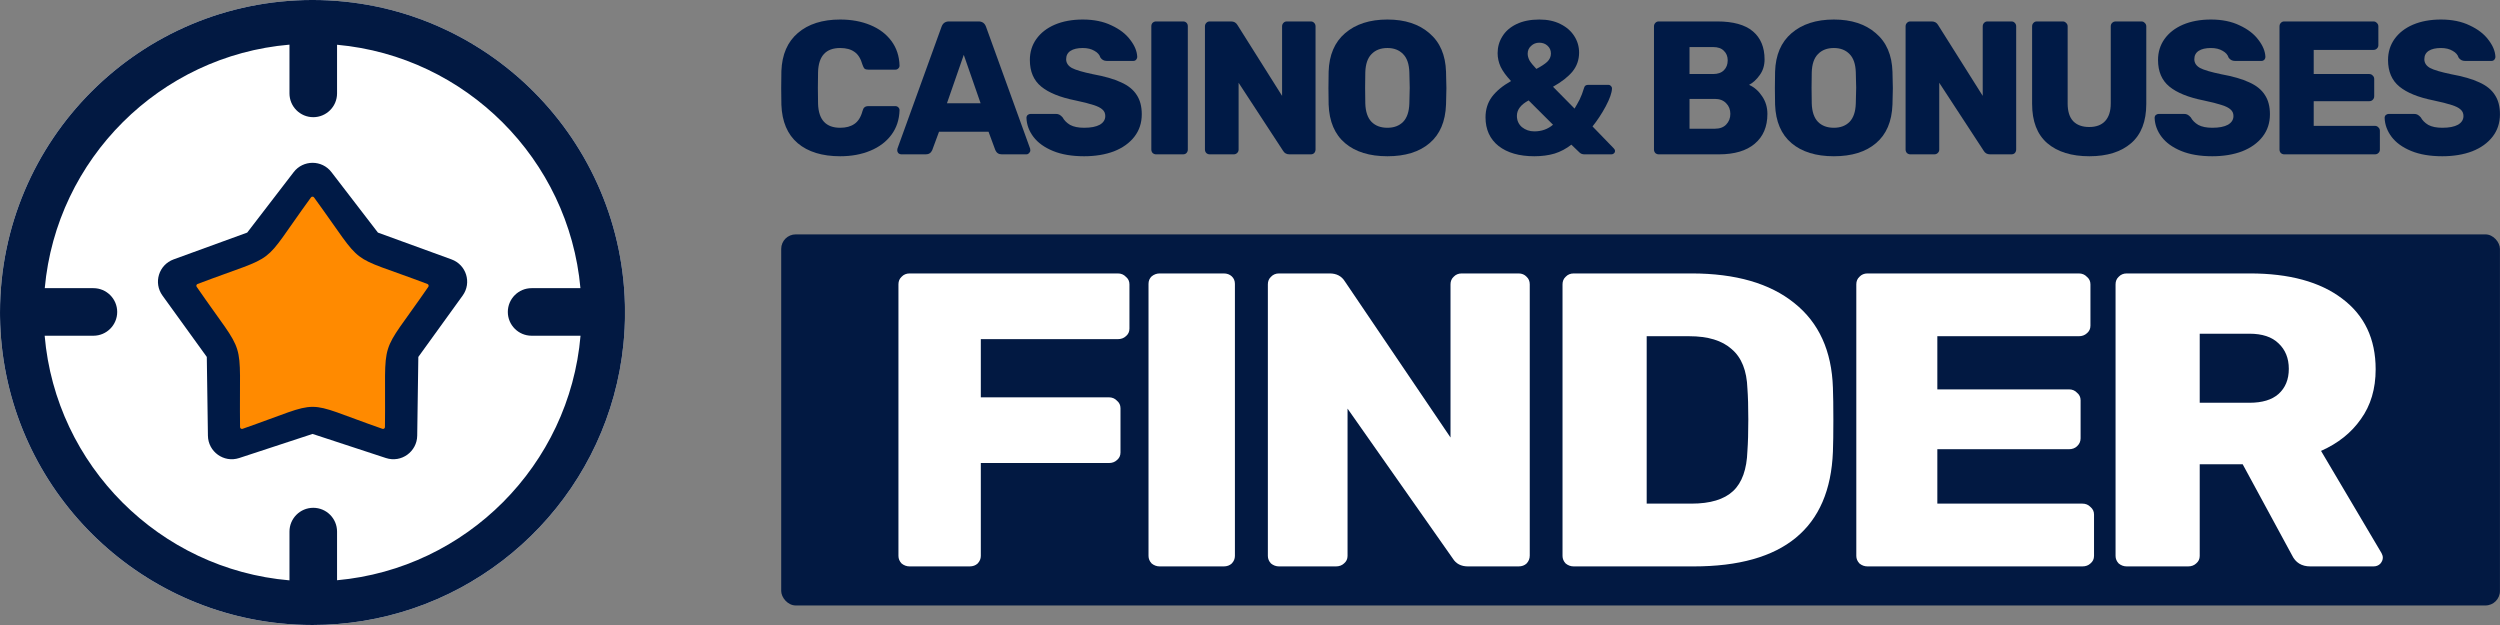 <svg width="688" height="172" viewBox="0 0 688 172" fill="none" xmlns="http://www.w3.org/2000/svg">
<rect x="0" y="0" width="688" height="172" fill="#808080" stroke="none"/>
<rect x="214.986" y="64.5" width="473" height="102.125" rx="4" fill="#021942"/>
<path d="M250.332 155.875C249.511 155.875 248.771 155.606 248.114 155.069C247.539 154.454 247.252 153.763 247.252 152.996V78.245C247.252 77.4 247.539 76.709 248.114 76.171C248.689 75.557 249.428 75.25 250.332 75.25H307.62C308.523 75.25 309.263 75.557 309.838 76.171C310.495 76.709 310.823 77.4 310.823 78.245V90.454C310.823 91.298 310.495 91.989 309.838 92.527C309.263 93.064 308.523 93.333 307.62 93.333H269.921V109.343H305.156C306.059 109.343 306.799 109.65 307.374 110.264C308.031 110.802 308.359 111.493 308.359 112.338V124.546C308.359 125.391 308.031 126.082 307.374 126.62C306.799 127.157 306.059 127.426 305.156 127.426H269.921V152.996C269.921 153.763 269.633 154.454 269.058 155.069C268.483 155.606 267.744 155.875 266.841 155.875H250.332Z" fill="white"/>
<path d="M319.151 155.875C318.329 155.875 317.59 155.606 316.933 155.069C316.358 154.454 316.071 153.763 316.071 152.996V78.129C316.071 77.285 316.358 76.594 316.933 76.056C317.59 75.519 318.329 75.25 319.151 75.25H336.768C337.672 75.25 338.411 75.519 338.986 76.056C339.561 76.594 339.848 77.285 339.848 78.129V152.996C339.848 153.763 339.561 154.454 338.986 155.069C338.411 155.606 337.672 155.875 336.768 155.875H319.151Z" fill="white"/>
<path d="M351.996 155.875C351.175 155.875 350.435 155.606 349.778 155.069C349.203 154.454 348.916 153.763 348.916 152.996V78.245C348.916 77.4 349.203 76.709 349.778 76.171C350.353 75.557 351.092 75.25 351.996 75.25H365.918C367.807 75.25 369.203 75.98 370.106 77.438L399.182 120.4V78.245C399.182 77.4 399.469 76.709 400.044 76.171C400.619 75.557 401.358 75.25 402.261 75.25H417.908C418.811 75.25 419.551 75.557 420.125 76.171C420.7 76.709 420.988 77.4 420.988 78.245V152.88C420.988 153.725 420.7 154.454 420.125 155.069C419.551 155.606 418.811 155.875 417.908 155.875H403.986C402.097 155.875 400.701 155.146 399.798 153.687L370.846 112.453V152.996C370.846 153.84 370.517 154.531 369.86 155.069C369.285 155.606 368.546 155.875 367.642 155.875H351.996Z" fill="white"/>
<path d="M433.086 155.875C432.265 155.875 431.526 155.606 430.869 155.069C430.294 154.454 430.006 153.763 430.006 152.996V78.245C430.006 77.4 430.294 76.709 430.869 76.171C431.444 75.557 432.183 75.25 433.086 75.25H465.488C477.644 75.25 487.089 77.976 493.824 83.428C500.559 88.803 504.091 96.558 504.419 106.694C504.501 108.921 504.542 111.877 504.542 115.563C504.542 119.248 504.501 122.166 504.419 124.316C503.598 145.355 490.826 155.875 466.104 155.875H433.086ZM465.488 138.598C470.662 138.598 474.482 137.446 476.946 135.143C479.41 132.839 480.724 129.154 480.888 124.086C481.052 121.859 481.134 118.979 481.134 115.447C481.134 111.915 481.052 109.074 480.888 106.924C480.724 102.01 479.286 98.401 476.576 96.097C473.948 93.717 470.046 92.527 464.872 92.527H453.168V138.598H465.488Z" fill="white"/>
<path d="M513.936 155.875C513.115 155.875 512.376 155.606 511.719 155.069C511.144 154.454 510.856 153.763 510.856 152.996V78.245C510.856 77.4 511.144 76.709 511.719 76.171C512.294 75.557 513.033 75.25 513.936 75.25H572.087C572.99 75.25 573.729 75.557 574.304 76.171C574.961 76.709 575.29 77.4 575.29 78.245V89.647C575.29 90.492 574.961 91.183 574.304 91.721C573.729 92.258 572.99 92.527 572.087 92.527H533.156V107.154H569.376C570.28 107.154 571.019 107.462 571.594 108.076C572.251 108.613 572.58 109.304 572.58 110.149V120.63C572.58 121.475 572.251 122.204 571.594 122.819C571.019 123.356 570.28 123.625 569.376 123.625H533.156V138.598H573.072C573.976 138.598 574.715 138.905 575.29 139.52C575.947 140.057 576.276 140.748 576.276 141.593V152.996C576.276 153.84 575.947 154.531 575.29 155.069C574.715 155.606 573.976 155.875 573.072 155.875H513.936Z" fill="white"/>
<path d="M585.282 155.875C584.46 155.875 583.721 155.606 583.064 155.069C582.489 154.454 582.202 153.763 582.202 152.996V78.245C582.202 77.4 582.489 76.709 583.064 76.171C583.639 75.557 584.378 75.25 585.282 75.25H619.162C630.003 75.25 638.463 77.554 644.541 82.161C650.701 86.768 653.781 93.256 653.781 101.626C653.781 107.001 652.426 111.57 649.715 115.332C647.087 119.095 643.432 122.013 638.75 124.086L655.382 152.189C655.629 152.65 655.752 153.072 655.752 153.456C655.752 154.071 655.506 154.646 655.013 155.184C654.52 155.645 653.904 155.875 653.165 155.875H635.794C633.412 155.875 631.728 154.838 630.742 152.765L617.19 127.771H605.363V152.996C605.363 153.84 605.035 154.531 604.378 155.069C603.803 155.606 603.064 155.875 602.16 155.875H585.282ZM619.038 110.84C622.57 110.84 625.239 110.034 627.046 108.421C628.935 106.732 629.88 104.429 629.88 101.511C629.88 98.593 628.935 96.251 627.046 94.485C625.239 92.719 622.57 91.836 619.038 91.836H605.363V110.84H619.038Z" fill="white"/>
<path d="M231.218 43C226.258 43 222.357 41.798 219.512 39.394C216.703 36.99 215.212 33.472 215.038 28.838C215.004 27.898 214.986 26.365 214.986 24.24C214.986 22.08 215.004 20.512 215.038 19.537C215.212 15.008 216.72 11.524 219.565 9.085C222.443 6.612 226.328 5.375 231.218 5.375C234.305 5.375 237.062 5.88 239.49 6.89C241.953 7.901 243.895 9.364 245.317 11.28C246.739 13.196 247.484 15.461 247.554 18.073C247.554 18.387 247.432 18.648 247.19 18.857C246.982 19.066 246.721 19.171 246.409 19.171L239.022 19.171C238.536 19.171 238.172 19.084 237.929 18.91C237.721 18.701 237.53 18.335 237.357 17.812C236.871 16.105 236.126 14.921 235.12 14.259C234.149 13.562 232.848 13.213 231.218 13.213C227.299 13.213 225.27 15.408 225.131 19.798C225.096 20.738 225.079 22.184 225.079 24.135C225.079 26.086 225.096 27.567 225.131 28.577C225.27 32.967 227.299 35.161 231.218 35.161C232.813 35.161 234.114 34.813 235.12 34.116C236.16 33.42 236.906 32.235 237.357 30.563C237.496 30.04 237.686 29.692 237.929 29.518C238.172 29.309 238.536 29.204 239.022 29.204L246.409 29.204C246.721 29.204 246.982 29.309 247.19 29.518C247.432 29.727 247.554 29.988 247.554 30.302C247.484 32.914 246.739 35.179 245.317 37.095C243.895 39.011 241.953 40.474 239.49 41.485C237.062 42.495 234.305 43 231.218 43Z" fill="#001A46"/>
<path d="M248.012 42.477C247.735 42.477 247.475 42.373 247.232 42.164C247.024 41.92 246.92 41.659 246.92 41.38C246.92 41.171 246.937 41.014 246.972 40.91L259.094 7.413C259.44 6.403 260.134 5.898 261.175 5.898L269.29 5.898C270.331 5.898 271.025 6.403 271.371 7.413L283.493 40.91C283.528 41.014 283.545 41.171 283.545 41.38C283.545 41.659 283.424 41.92 283.181 42.164C282.973 42.373 282.73 42.477 282.453 42.477L275.689 42.477C274.857 42.477 274.267 42.094 273.921 41.328L272.048 36.259L258.417 36.259L256.544 41.328C256.197 42.094 255.608 42.477 254.775 42.477L248.012 42.477ZM260.602 28.42L269.863 28.42L265.232 15.095L260.602 28.42Z" fill="#001A46"/>
<path d="M298.348 43C294.983 43 292.122 42.512 289.764 41.537C287.405 40.561 285.619 39.272 284.405 37.67C283.191 36.067 282.55 34.325 282.48 32.444C282.48 32.131 282.584 31.869 282.792 31.66C283.035 31.451 283.313 31.347 283.625 31.347L290.544 31.347C290.96 31.347 291.29 31.416 291.533 31.556C291.81 31.695 292.105 31.939 292.417 32.287C292.868 33.123 293.561 33.82 294.498 34.378C295.469 34.9 296.752 35.161 298.348 35.161C300.221 35.161 301.66 34.883 302.666 34.325C303.672 33.733 304.175 32.932 304.175 31.922C304.175 31.19 303.914 30.598 303.394 30.145C302.874 29.657 302.042 29.239 300.897 28.891C299.752 28.507 298.105 28.089 295.955 27.637C291.758 26.8 288.619 25.529 286.538 23.822C284.457 22.115 283.417 19.676 283.417 16.506C283.417 14.346 284.006 12.43 285.185 10.758C286.399 9.05 288.099 7.727 290.284 6.786C292.504 5.845 295.07 5.375 297.984 5.375C301.036 5.375 303.672 5.915 305.891 6.995C308.146 8.04 309.863 9.364 311.042 10.966C312.256 12.534 312.897 14.085 312.967 15.617C312.967 15.931 312.863 16.21 312.655 16.453C312.446 16.663 312.186 16.767 311.874 16.767L304.591 16.767C303.828 16.767 303.238 16.453 302.822 15.826C302.614 15.095 302.076 14.485 301.209 13.997C300.342 13.475 299.267 13.213 297.984 13.213C296.527 13.213 295.4 13.475 294.602 13.997C293.804 14.52 293.405 15.286 293.405 16.297C293.405 17.307 293.926 18.108 294.966 18.701C296.007 19.258 297.949 19.833 300.793 20.425C304.053 21.017 306.637 21.766 308.545 22.672C310.487 23.543 311.909 24.693 312.811 26.121C313.747 27.515 314.215 29.291 314.215 31.451C314.215 33.82 313.539 35.876 312.186 37.617C310.834 39.359 308.961 40.701 306.568 41.641C304.175 42.547 301.435 43 298.348 43Z" fill="#001A46"/>
<path d="M318.146 42.477C317.8 42.477 317.487 42.355 317.21 42.112C316.967 41.833 316.846 41.519 316.846 41.171L316.846 7.204C316.846 6.821 316.967 6.507 317.21 6.263C317.487 6.019 317.8 5.898 318.146 5.898L325.586 5.898C325.967 5.898 326.28 6.019 326.522 6.263C326.765 6.507 326.887 6.821 326.887 7.204L326.887 41.171C326.887 41.519 326.765 41.833 326.522 42.112C326.28 42.355 325.967 42.477 325.586 42.477L318.146 42.477Z" fill="#001A46"/>
<path d="M332.903 42.477C332.556 42.477 332.244 42.355 331.967 42.112C331.724 41.833 331.602 41.519 331.602 41.171L331.602 7.256C331.602 6.873 331.724 6.559 331.967 6.316C332.209 6.037 332.522 5.898 332.903 5.898L338.782 5.898C339.58 5.898 340.169 6.229 340.551 6.89L352.829 26.382L352.829 7.256C352.829 6.873 352.95 6.559 353.193 6.316C353.435 6.037 353.748 5.898 354.129 5.898L360.736 5.898C361.118 5.898 361.43 6.037 361.673 6.316C361.916 6.559 362.037 6.873 362.037 7.256L362.037 41.119C362.037 41.502 361.916 41.833 361.673 42.112C361.43 42.355 361.118 42.477 360.736 42.477L354.858 42.477C354.06 42.477 353.47 42.147 353.089 41.485L340.863 22.777L340.863 41.171C340.863 41.554 340.724 41.868 340.447 42.112C340.204 42.355 339.892 42.477 339.51 42.477L332.903 42.477Z" fill="#001A46"/>
<path d="M381.819 43C376.894 43 373.01 41.798 370.166 39.394C367.322 36.99 365.813 33.454 365.64 28.786C365.605 27.811 365.588 26.313 365.588 24.292C365.588 22.271 365.605 20.756 365.64 19.746C365.778 15.147 367.287 11.611 370.166 9.137C373.079 6.629 376.964 5.375 381.819 5.375C386.64 5.375 390.49 6.629 393.369 9.137C396.282 11.611 397.808 15.147 397.947 19.746C398.016 21.766 398.051 23.282 398.051 24.292C398.051 25.337 398.016 26.835 397.947 28.786C397.774 33.454 396.265 36.99 393.421 39.394C390.611 41.798 386.744 43 381.819 43ZM381.819 35.161C383.623 35.161 385.062 34.621 386.137 33.541C387.213 32.427 387.785 30.737 387.854 28.473C387.924 26.452 387.958 25.006 387.958 24.135C387.958 23.264 387.924 21.853 387.854 19.902C387.785 17.638 387.213 15.966 386.137 14.886C385.062 13.771 383.623 13.213 381.819 13.213C379.981 13.213 378.524 13.771 377.449 14.886C376.374 15.966 375.802 17.638 375.732 19.902C375.698 20.878 375.68 22.289 375.68 24.135C375.68 26.017 375.698 27.462 375.732 28.473C375.802 30.737 376.374 32.427 377.449 33.541C378.524 34.621 379.981 35.161 381.819 35.161Z" fill="#001A46"/>
<path d="M422.237 43C418.11 43 414.832 42.059 412.404 40.178C410.011 38.262 408.815 35.632 408.815 32.287C408.815 30.127 409.404 28.246 410.584 26.644C411.797 25.041 413.549 23.595 415.838 22.306C414.52 20.913 413.566 19.606 412.977 18.387C412.422 17.168 412.144 15.914 412.144 14.624C412.144 12.952 412.578 11.419 413.445 10.026C414.312 8.598 415.613 7.465 417.347 6.629C419.081 5.793 421.179 5.375 423.642 5.375C425.896 5.375 427.838 5.793 429.469 6.629C431.133 7.465 432.399 8.58 433.266 9.974C434.133 11.332 434.567 12.83 434.567 14.468C434.567 16.453 433.96 18.195 432.746 19.693C431.532 21.157 429.746 22.55 427.388 23.874L433.318 29.884C433.839 29.013 434.307 28.177 434.723 27.375C435.139 26.539 435.555 25.442 435.972 24.083C436.11 23.595 436.475 23.351 437.064 23.351L442.631 23.351C442.908 23.351 443.134 23.456 443.307 23.665C443.515 23.839 443.619 24.066 443.619 24.344C443.585 25.529 443.012 27.166 441.902 29.256C440.793 31.312 439.579 33.158 438.261 34.796L444.088 40.805C444.33 41.049 444.452 41.293 444.452 41.537C444.452 41.816 444.348 42.042 444.14 42.216C443.966 42.39 443.741 42.477 443.463 42.477L436.024 42.477C435.469 42.477 435.018 42.303 434.671 41.955L432.434 39.812C431.012 40.927 429.469 41.746 427.804 42.268C426.139 42.756 424.283 43 422.237 43ZM422.809 18.962C424.093 18.3 425.081 17.655 425.775 17.028C426.468 16.366 426.815 15.6 426.815 14.729C426.815 13.858 426.503 13.144 425.879 12.586C425.289 12.029 424.526 11.75 423.59 11.75C422.723 11.75 421.977 12.046 421.353 12.639C420.728 13.196 420.416 13.91 420.416 14.781C420.416 15.373 420.59 16.001 420.936 16.663C421.318 17.29 421.942 18.056 422.809 18.962ZM422.237 36.154C424.249 36.154 425.966 35.545 427.388 34.325L420.676 27.637C418.526 28.786 417.451 30.197 417.451 31.869C417.451 33.158 417.919 34.203 418.855 35.005C419.827 35.771 420.954 36.154 422.237 36.154Z" fill="#001A46"/>
<path d="M456.476 42.477C456.129 42.477 455.817 42.355 455.539 42.112C455.297 41.833 455.175 41.519 455.175 41.171L455.175 7.256C455.175 6.873 455.297 6.559 455.539 6.316C455.782 6.037 456.094 5.898 456.476 5.898L472.551 5.898C476.956 5.898 480.234 6.803 482.384 8.615C484.534 10.427 485.61 13.005 485.61 16.349C485.61 18.021 485.159 19.467 484.257 20.686C483.39 21.906 482.419 22.794 481.344 23.351C482.766 23.979 483.962 25.024 484.933 26.487C485.904 27.915 486.39 29.535 486.39 31.347C486.39 34.865 485.228 37.6 482.904 39.551C480.615 41.502 477.32 42.477 473.02 42.477L456.476 42.477ZM471.459 20.373C472.742 20.373 473.731 20.024 474.424 19.328C475.118 18.631 475.465 17.725 475.465 16.61C475.465 15.53 475.118 14.659 474.424 13.997C473.765 13.301 472.777 12.952 471.459 12.952L464.956 12.952L464.956 20.373L471.459 20.373ZM471.927 35.423C473.28 35.423 474.32 35.039 475.049 34.273C475.812 33.472 476.193 32.496 476.193 31.347C476.193 30.162 475.812 29.187 475.049 28.42C474.286 27.619 473.245 27.218 471.927 27.218L464.956 27.218L464.956 35.423L471.927 35.423Z" fill="#001A46"/>
<path d="M504.681 43C499.756 43 495.871 41.798 493.027 39.394C490.183 36.99 488.674 33.454 488.501 28.786C488.466 27.811 488.449 26.313 488.449 24.292C488.449 22.271 488.466 20.756 488.501 19.746C488.64 15.147 490.148 11.611 493.027 9.137C495.941 6.629 499.825 5.375 504.681 5.375C509.502 5.375 513.351 6.629 516.23 9.137C519.144 11.611 520.67 15.147 520.808 19.746C520.878 21.766 520.912 23.282 520.912 24.292C520.912 25.337 520.878 26.835 520.808 28.786C520.635 33.454 519.126 36.99 516.282 39.394C513.473 41.798 509.606 43 504.681 43ZM504.681 35.161C506.484 35.161 507.924 34.621 508.999 33.541C510.074 32.427 510.646 30.737 510.716 28.473C510.785 26.452 510.82 25.006 510.82 24.135C510.82 23.264 510.785 21.853 510.716 19.902C510.646 17.638 510.074 15.966 508.999 14.886C507.924 13.771 506.484 13.213 504.681 13.213C502.843 13.213 501.386 13.771 500.311 14.886C499.235 15.966 498.663 17.638 498.594 19.902C498.559 20.878 498.542 22.289 498.542 24.135C498.542 26.017 498.559 27.462 498.594 28.473C498.663 30.737 499.235 32.427 500.311 33.541C501.386 34.621 502.843 35.161 504.681 35.161Z" fill="#001A46"/>
<path d="M525.719 42.477C525.372 42.477 525.06 42.355 524.783 42.112C524.54 41.833 524.418 41.519 524.418 41.171L524.418 7.256C524.418 6.873 524.54 6.559 524.783 6.316C525.025 6.037 525.337 5.898 525.719 5.898L531.598 5.898C532.396 5.898 532.985 6.229 533.367 6.89L545.644 26.382L545.644 7.256C545.644 6.873 545.766 6.559 546.009 6.316C546.251 6.037 546.564 5.898 546.945 5.898L553.552 5.898C553.934 5.898 554.246 6.037 554.489 6.316C554.731 6.559 554.853 6.873 554.853 7.256L554.853 41.119C554.853 41.502 554.731 41.833 554.489 42.112C554.246 42.355 553.934 42.477 553.552 42.477L547.673 42.477C546.876 42.477 546.286 42.147 545.905 41.485L533.679 22.777L533.679 41.171C533.679 41.554 533.54 41.868 533.263 42.112C533.02 42.355 532.708 42.477 532.326 42.477L525.719 42.477Z" fill="#001A46"/>
<path d="M574.999 43C570.074 43 566.207 41.798 563.398 39.394C560.623 36.99 559.236 33.385 559.236 28.577L559.236 7.256C559.236 6.873 559.357 6.559 559.6 6.316C559.843 6.037 560.155 5.898 560.537 5.898L567.664 5.898C568.045 5.898 568.358 6.037 568.6 6.316C568.878 6.559 569.017 6.873 569.017 7.256L569.017 28.473C569.017 30.633 569.519 32.252 570.525 33.333C571.566 34.412 573.04 34.952 574.947 34.952C576.855 34.952 578.312 34.412 579.317 33.333C580.358 32.218 580.878 30.598 580.878 28.473L580.878 7.256C580.878 6.873 581 6.559 581.242 6.316C581.52 6.037 581.849 5.898 582.231 5.898L589.306 5.898C589.688 5.898 590 6.037 590.243 6.316C590.52 6.559 590.659 6.873 590.659 7.256L590.659 28.577C590.659 33.385 589.272 36.99 586.497 39.394C583.722 41.798 579.89 43 574.999 43Z" fill="#001A46"/>
<path d="M608.82 43C605.456 43 602.594 42.512 600.236 41.537C597.877 40.561 596.091 39.272 594.877 37.67C593.663 36.067 593.022 34.325 592.952 32.444C592.952 32.131 593.056 31.869 593.264 31.66C593.507 31.451 593.785 31.347 594.097 31.347L601.016 31.347C601.432 31.347 601.762 31.416 602.005 31.556C602.282 31.695 602.577 31.939 602.889 32.287C603.34 33.123 604.034 33.82 604.97 34.378C605.941 34.9 607.224 35.161 608.82 35.161C610.693 35.161 612.132 34.883 613.138 34.325C614.144 33.733 614.647 32.932 614.647 31.922C614.647 31.19 614.387 30.598 613.866 30.145C613.346 29.657 612.514 29.239 611.369 28.891C610.225 28.507 608.577 28.089 606.427 27.637C602.23 26.8 599.091 25.529 597.01 23.822C594.929 22.115 593.889 19.676 593.889 16.506C593.889 14.346 594.478 12.43 595.658 10.758C596.872 9.05 598.571 7.727 600.756 6.786C602.976 5.845 605.542 5.375 608.456 5.375C611.508 5.375 614.144 5.915 616.364 6.995C618.618 8.04 620.335 9.364 621.514 10.966C622.728 12.534 623.369 14.085 623.439 15.617C623.439 15.931 623.335 16.21 623.127 16.453C622.919 16.663 622.659 16.767 622.346 16.767L615.063 16.767C614.3 16.767 613.71 16.453 613.294 15.826C613.086 15.095 612.548 14.485 611.681 13.997C610.814 13.475 609.739 13.213 608.456 13.213C606.999 13.213 605.872 13.475 605.074 13.997C604.276 14.52 603.878 15.286 603.878 16.297C603.878 17.307 604.398 18.108 605.438 18.701C606.479 19.258 608.421 19.833 611.265 20.425C614.525 21.017 617.109 21.766 619.017 22.672C620.959 23.543 622.381 24.693 623.283 26.121C624.219 27.515 624.687 29.291 624.687 31.451C624.687 33.82 624.011 35.876 622.658 37.617C621.306 39.359 619.433 40.701 617.04 41.641C614.647 42.547 611.907 43 608.82 43Z" fill="#001A46"/>
<path d="M628.619 42.477C628.272 42.477 627.96 42.355 627.682 42.112C627.439 41.833 627.318 41.519 627.318 41.171L627.318 7.256C627.318 6.873 627.439 6.559 627.682 6.316C627.925 6.037 628.237 5.898 628.619 5.898L653.174 5.898C653.556 5.898 653.868 6.037 654.111 6.316C654.388 6.559 654.527 6.873 654.527 7.256L654.527 12.43C654.527 12.813 654.388 13.127 654.111 13.37C653.868 13.614 653.556 13.736 653.174 13.736L636.734 13.736L636.734 20.373L652.03 20.373C652.411 20.373 652.723 20.512 652.966 20.791C653.244 21.035 653.382 21.348 653.382 21.731L653.382 26.487C653.382 26.87 653.244 27.201 652.966 27.48C652.723 27.724 652.411 27.846 652.03 27.846L636.734 27.846L636.734 34.639L653.59 34.639C653.972 34.639 654.284 34.778 654.527 35.057C654.804 35.301 654.943 35.614 654.943 35.998L654.943 41.171C654.943 41.554 654.804 41.868 654.527 42.112C654.284 42.355 653.972 42.477 653.59 42.477L628.619 42.477Z" fill="#001A46"/>
<path d="M672.119 43C668.755 43 665.893 42.512 663.535 41.537C661.176 40.561 659.39 39.272 658.176 37.67C656.962 36.067 656.321 34.325 656.251 32.444C656.251 32.131 656.355 31.869 656.563 31.66C656.806 31.451 657.084 31.347 657.396 31.347L664.315 31.347C664.731 31.347 665.061 31.416 665.304 31.556C665.581 31.695 665.876 31.939 666.188 32.287C666.639 33.123 667.333 33.82 668.269 34.378C669.24 34.9 670.523 35.161 672.119 35.161C673.992 35.161 675.431 34.883 676.437 34.325C677.443 33.733 677.946 32.932 677.946 31.922C677.946 31.19 677.686 30.598 677.165 30.145C676.645 29.657 675.813 29.239 674.668 28.891C673.524 28.507 671.876 28.089 669.726 27.637C665.529 26.8 662.39 25.529 660.309 23.822C658.228 22.115 657.188 19.676 657.188 16.506C657.188 14.346 657.777 12.43 658.957 10.758C660.171 9.05 661.87 7.727 664.055 6.786C666.275 5.845 668.841 5.375 671.755 5.375C674.807 5.375 677.443 5.915 679.662 6.995C681.917 8.04 683.634 9.364 684.813 10.966C686.027 12.534 686.668 14.085 686.738 15.617C686.738 15.931 686.634 16.21 686.426 16.453C686.218 16.663 685.957 16.767 685.645 16.767L678.362 16.767C677.599 16.767 677.009 16.453 676.593 15.826C676.385 15.095 675.847 14.485 674.98 13.997C674.113 13.475 673.038 13.213 671.755 13.213C670.298 13.213 669.171 13.475 668.373 13.997C667.575 14.52 667.177 15.286 667.177 16.297C667.177 17.307 667.697 18.108 668.737 18.701C669.778 19.258 671.72 19.833 674.564 20.425C677.824 21.017 680.408 21.766 682.316 22.672C684.258 23.543 685.68 24.693 686.582 26.121C687.518 27.515 687.986 29.291 687.986 31.451C687.986 33.82 687.31 35.876 685.957 37.617C684.605 39.359 682.732 40.701 680.339 41.641C677.946 42.547 675.206 43 672.119 43Z" fill="#001A46"/>
<g clip-path="url(#clip0_17416_5427)">
<path fill-rule="evenodd" clip-rule="evenodd" d="M172 86C172 88.969 171.85 91.902 171.556 94.793C167.62 133.554 137.943 164.705 99.889 170.884C95.368 171.618 90.728 172 86 172C83.031 172 80.098 171.85 77.207 171.556C34.226 167.191 0.602 131.176 0.008 87.185C0.003 86.791 0 86.396 0 86V85.991C0.005 38.502 38.502 0.005 85.991 0H86C133.496 0 172 38.504 172 86Z" fill="white"/>
<ellipse cx="88.688" cy="88.688" rx="56.438" ry="56.438" fill="#001A46"/>
<path d="M86.415 54.32C86.216 54.046 85.784 54.046 85.585 54.32C71.057 74.288 77.656 69.329 54.363 78.154C54.06 78.269 53.938 78.66 54.121 78.927C68.269 99.46 65.748 91.439 66.062 117.537C66.066 117.878 66.422 118.128 66.744 118.016C89.957 109.928 82.166 109.969 105.256 118.016C105.578 118.128 105.934 117.878 105.938 117.537C106.255 91.362 103.841 99.298 117.879 78.927C118.062 78.66 117.94 78.269 117.637 78.154C94.592 69.427 101.099 74.496 86.415 54.32Z" fill="#FF8A00"/>
<path d="M159.721 79.305C156.527 43.853 128.203 15.547 92.747 12.318C86.472 11.747 85.525 11.785 79.655 12.288C44.023 15.333 15.531 43.731 12.314 79.305C11.759 85.45 11.783 86.49 12.288 92.394C15.356 128.112 43.923 156.662 79.655 159.716C85.526 160.218 86.477 160.253 92.747 159.686C128.309 156.466 156.688 127.99 159.747 92.394C160.263 86.388 160.297 85.7 159.721 79.305ZM127.327 81.334L115.125 98.226L114.816 119.911C114.751 124.273 110.479 127.437 106.219 126.053L86.018 119.419L65.817 126.053C61.604 127.436 57.284 124.308 57.22 119.911L56.91 98.226L44.708 81.334C42.174 77.827 43.685 72.875 47.785 71.382L68.029 64.011L80.824 47.364C83.442 43.955 88.597 43.96 91.211 47.364L104.006 64.011L124.251 71.382C128.35 72.875 129.862 77.826 127.327 81.334Z" fill="white"/>
<path fill-rule="evenodd" clip-rule="evenodd" d="M171.559 94.791C171.853 91.9 172.003 88.967 172.003 85.998C172.003 38.502 133.499 -0.002 86.003 -0.002L85.994 -0.002C38.505 0.003 0.008 38.5 0.003 85.989L0.003 85.998C0.003 86.394 0.006 86.789 0.011 87.183C0.605 131.174 34.229 167.189 77.21 171.554C80.101 171.848 83.034 171.998 86.003 171.998C90.731 171.998 95.371 171.616 99.892 170.882C137.946 164.703 167.623 133.552 171.559 94.791ZM146.299 79.303C142.686 79.303 139.753 82.235 139.753 85.848C139.753 89.46 142.686 92.392 146.299 92.392H159.762C156.703 127.988 128.321 156.464 92.756 159.684V146.292C92.756 142.675 89.823 139.748 86.21 139.748C82.596 139.748 79.663 142.675 79.663 146.292V159.715C43.928 156.661 15.359 128.11 12.291 92.392H25.706C29.32 92.392 32.253 89.46 32.253 85.848C32.253 82.235 29.32 79.303 25.706 79.303H12.317C15.525 43.729 44.028 15.331 79.663 12.286V25.704C79.663 29.321 82.596 32.248 86.21 32.248C89.823 32.248 92.756 29.321 92.756 25.704V12.316C128.216 15.528 156.541 43.851 159.736 79.303H146.299Z" fill="#021942"/>
</g>
<defs>
<clipPath id="clip0_17416_5427">
<rect width="171.986" height="172" fill="white"/>
</clipPath>
</defs>
</svg>
